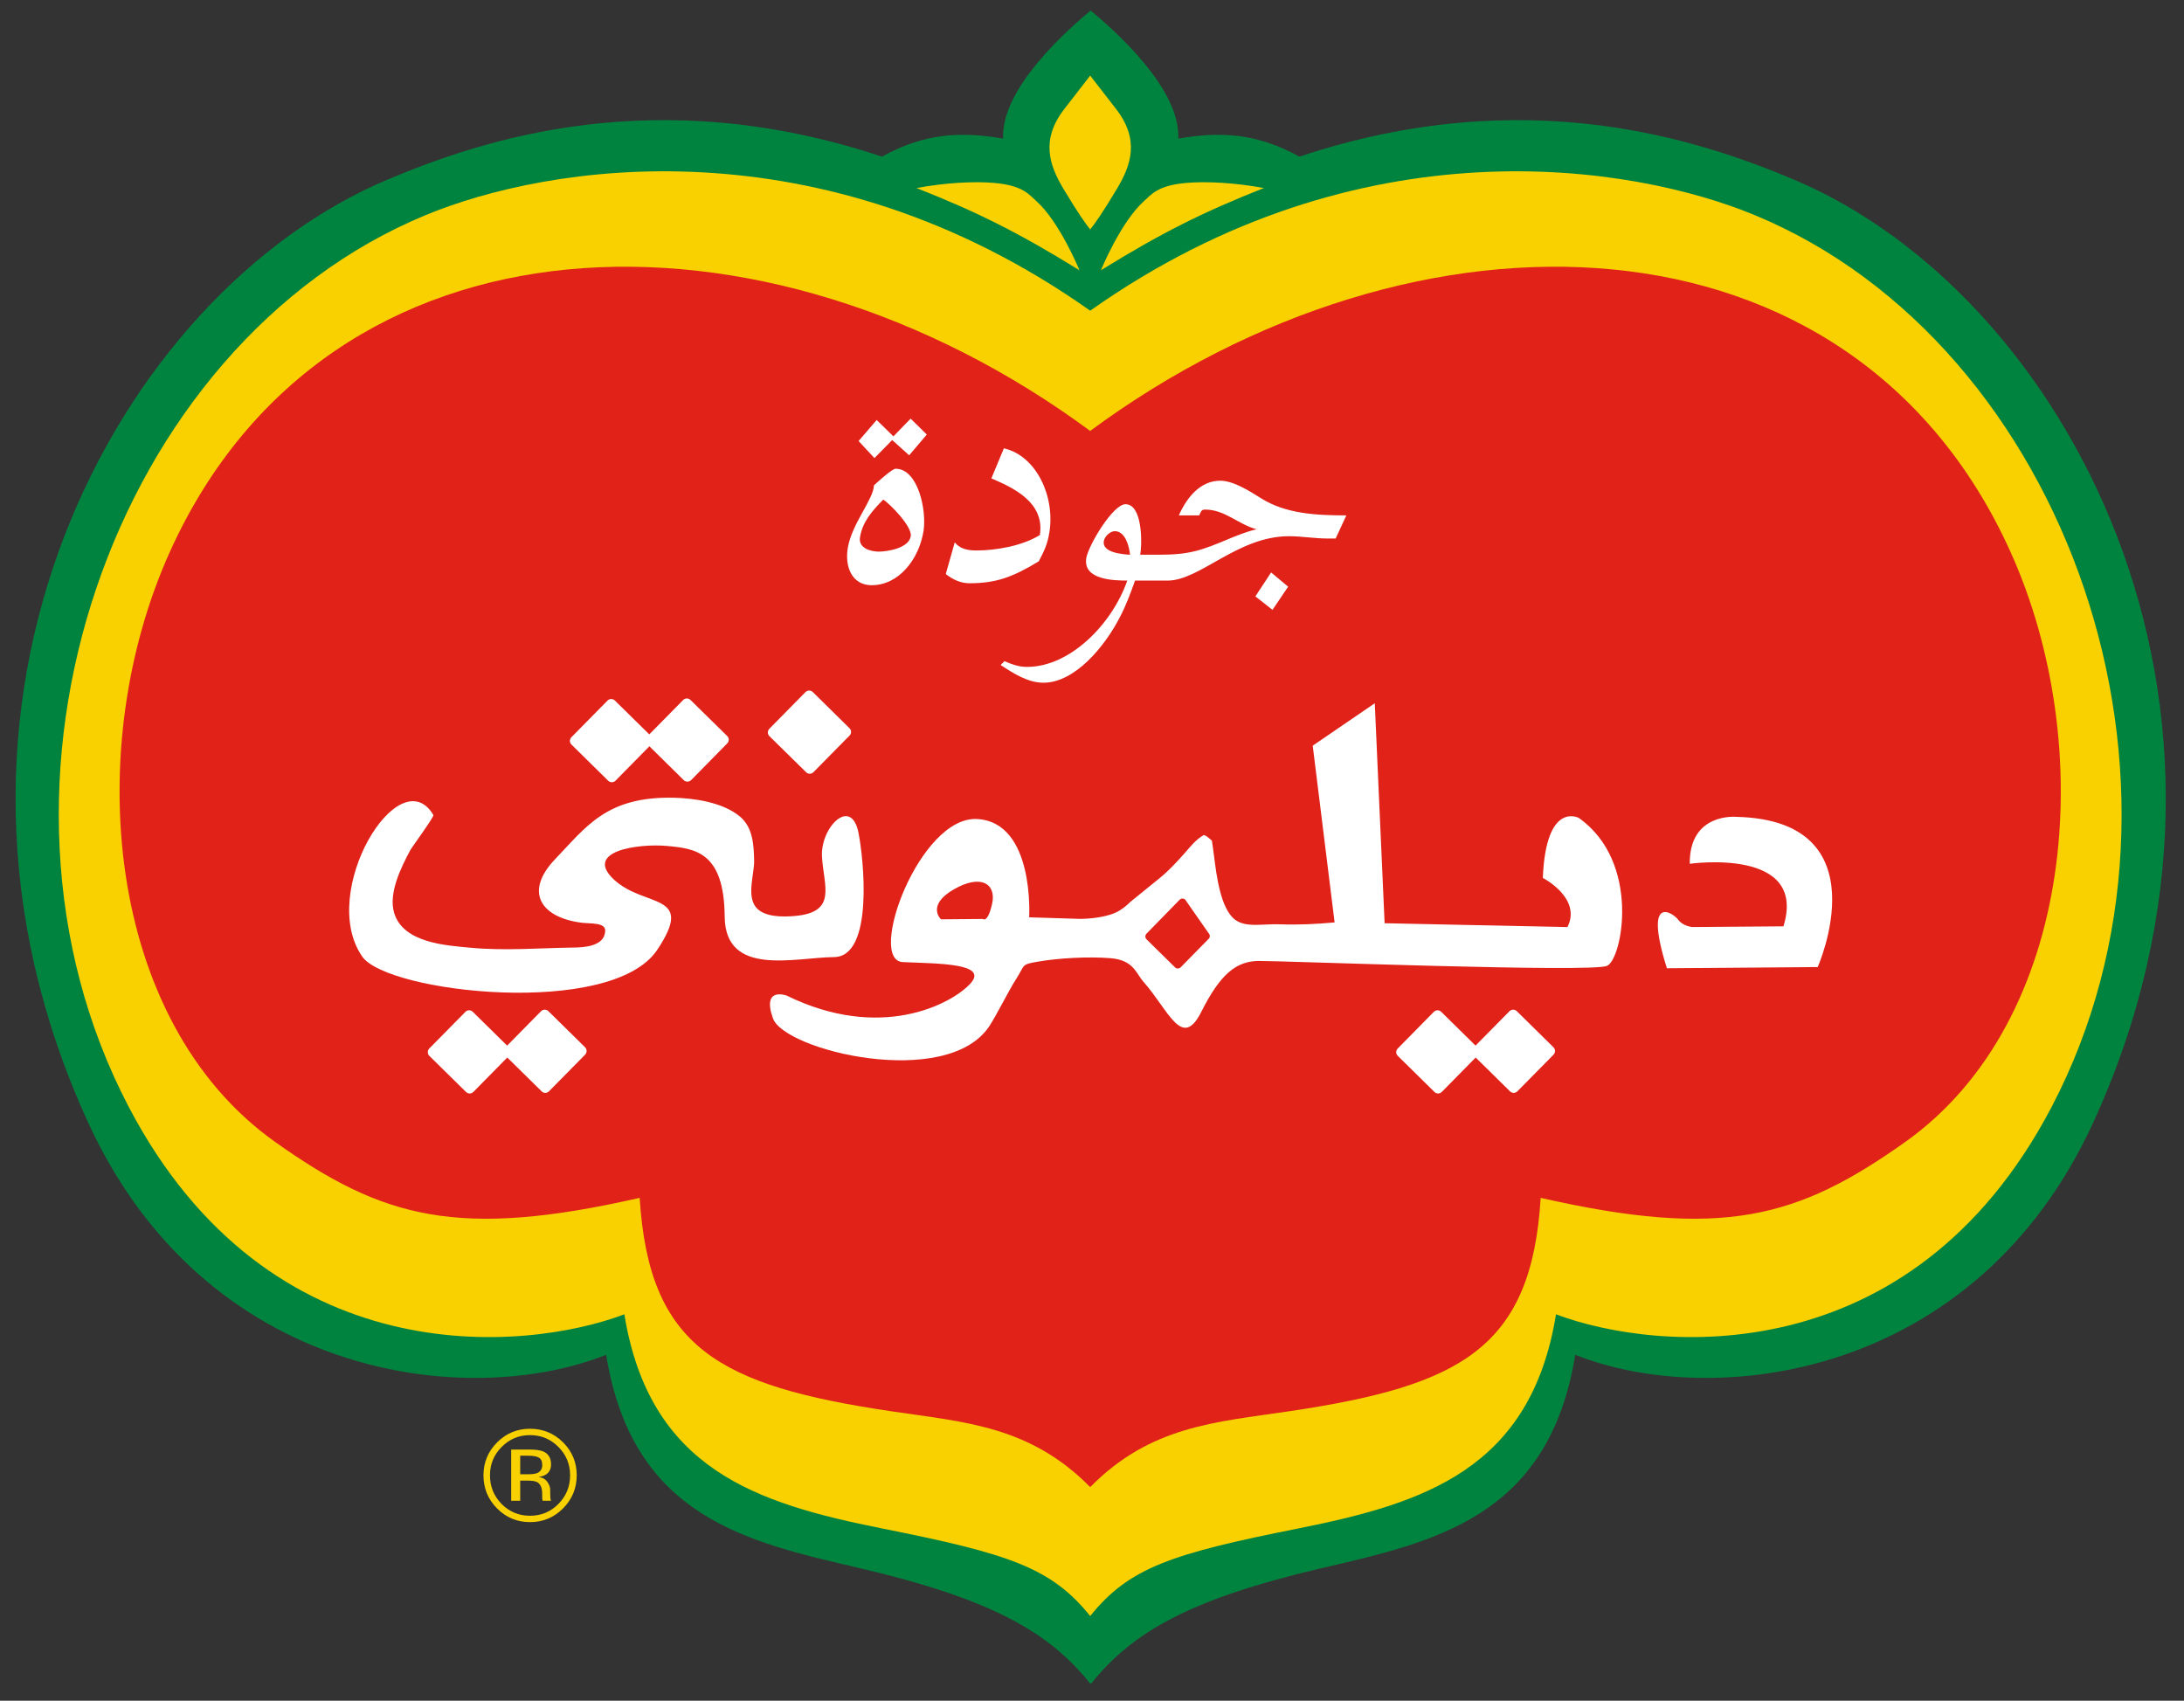 <?xml version="1.0" encoding="UTF-8" standalone="no"?> <svg xmlns:inkscape="http://www.inkscape.org/namespaces/inkscape" xmlns:sodipodi="http://sodipodi.sourceforge.net/DTD/sodipodi-0.dtd" xmlns="http://www.w3.org/2000/svg" xmlns:svg="http://www.w3.org/2000/svg" width="497" zoomAndPan="magnify" viewBox="0 0 372.75 290.25" height="387" preserveAspectRatio="xMidYMid meet" version="1.0" id="svg38" sodipodi:docname="logo-ar-orange.svg" inkscape:version="1.2.1 (9c6d41e410, 2022-07-14)"><rect x="0" y="0" width="372.75" height="290.25" fill="#333333" stroke="none"/><defs id="defs42"></defs><path fill="#f9d100" d="M 91.969 248.762 C 91.582 248.543 90.961 248.434 90.102 248.434 L 88.785 248.434 L 88.785 251.602 L 90.18 251.602 C 90.832 251.602 91.32 251.535 91.648 251.406 C 92.25 251.168 92.547 250.711 92.547 250.039 C 92.547 249.402 92.355 248.977 91.969 248.762 M 90.305 247.383 C 91.391 247.383 92.184 247.488 92.691 247.695 C 93.594 248.074 94.047 248.812 94.047 249.914 C 94.047 250.695 93.762 251.27 93.195 251.637 C 92.891 251.832 92.473 251.973 91.93 252.062 C 92.613 252.168 93.113 252.453 93.43 252.918 C 93.75 253.379 93.906 253.832 93.906 254.273 L 93.906 254.91 C 93.906 255.113 93.914 255.332 93.93 255.562 C 93.941 255.793 93.969 255.945 94.004 256.016 L 94.059 256.125 L 92.613 256.125 C 92.609 256.094 92.602 256.066 92.594 256.039 C 92.59 256.008 92.582 255.977 92.574 255.941 L 92.539 255.66 L 92.539 254.969 C 92.539 253.957 92.266 253.289 91.715 252.965 C 91.391 252.777 90.816 252.684 90.004 252.684 L 88.785 252.684 L 88.785 256.125 L 87.246 256.125 L 87.246 247.383 Z M 85.621 246.938 C 84.289 248.273 83.625 249.891 83.625 251.785 C 83.625 253.695 84.285 255.32 85.609 256.668 C 86.938 258.012 88.555 258.684 90.457 258.684 C 92.355 258.684 93.977 258.012 95.305 256.668 C 96.637 255.32 97.301 253.695 97.301 251.785 C 97.301 249.891 96.637 248.273 95.305 246.938 C 93.969 245.59 92.352 244.922 90.457 244.922 C 88.57 244.922 86.957 245.59 85.621 246.938 M 96.102 257.426 C 94.543 258.988 92.664 259.77 90.457 259.77 C 88.25 259.77 86.375 258.988 84.828 257.426 C 83.285 255.871 82.516 253.988 82.516 251.773 C 82.516 249.586 83.297 247.711 84.848 246.156 C 86.395 244.609 88.266 243.836 90.457 243.836 C 92.664 243.836 94.543 244.609 96.102 246.156 C 97.652 247.703 98.43 249.578 98.43 251.773 C 98.43 253.98 97.652 255.863 96.102 257.426 " fill-opacity="1" fill-rule="nonzero" id="path2" style="fill:#f9d100;fill-opacity:1"></path><path fill="#00833f" d="M 186.242 287.312 L 186.062 287.312 C 179.09 278.629 169.43 272.941 146.848 267.652 C 127.605 263.156 107.961 259.059 103.453 231.215 C 79.703 240.641 35.078 235.32 15.016 191.516 C -17.75 119.965 19.945 50.062 66.195 30.625 C 82.215 23.902 111.84 13.84 150.531 26.734 C 157.898 22.641 164.246 22.438 171.207 23.66 C 170.801 15.07 182.262 5.043 186.145 1.793 C 190.043 5.043 201.508 15.07 201.098 23.66 C 208.055 22.438 214.406 22.641 221.77 26.734 C 260.461 13.84 290.09 23.902 306.109 30.625 C 352.355 50.062 390.043 119.965 357.285 191.516 C 337.223 235.32 292.602 240.641 268.855 231.215 C 264.344 259.059 244.699 263.156 225.457 267.652 C 202.867 272.941 193.215 278.629 186.242 287.312 L 186.062 287.312 Z M 186.242 287.312 " fill-opacity="1" fill-rule="nonzero" id="path4"></path><path fill="#f9d100" d="M 186.066 53.023 C 232.207 20.422 278.68 28.102 299.453 36.699 C 352.895 58.789 379.086 133.719 350.141 188.945 C 326.102 234.797 282.57 230.734 265.57 224.305 C 261.273 250.797 242.957 256.582 221.531 260.859 C 199.902 265.168 192.711 267.539 186.066 275.797 C 179.422 267.539 172.223 265.168 150.59 260.859 C 129.176 256.582 110.855 250.797 106.562 224.305 C 89.559 230.734 46.027 234.797 21.992 188.945 C -6.957 133.719 19.234 58.789 72.672 36.699 C 93.453 28.102 139.926 20.422 186.066 53.023 " fill-opacity="1" fill-rule="nonzero" id="path6" style="fill:#f9d100;fill-opacity:1"></path><path fill="#f9d100" d="M 184.234 46.121 C 173.949 39.77 166.84 36.199 156.43 32.094 C 161.121 31.207 166.223 30.902 169.734 31.223 C 174.566 31.652 175.648 33.215 176.898 34.336 C 180.883 37.914 184.234 46.121 184.234 46.121 " fill-opacity="1" fill-rule="nonzero" id="path8"></path><path fill="#f9d100" d="M 187.898 46.121 C 198.184 39.77 205.297 36.199 215.707 32.094 C 211.012 31.207 205.902 30.902 202.395 31.223 C 197.562 31.652 196.488 33.215 195.23 34.336 C 191.25 37.914 187.898 46.121 187.898 46.121 " fill-opacity="1" fill-rule="nonzero" id="path10"></path><path fill="#f9d100" d="M 186.086 12.875 L 186.043 12.875 C 186.043 12.875 187.195 14.383 190.445 18.551 C 194.586 23.852 193.023 28.215 190.652 32.191 C 188.152 36.367 186.785 38.289 186.043 39.18 L 186.09 39.18 C 185.352 38.289 183.977 36.367 181.48 32.191 C 179.113 28.215 177.551 23.852 181.688 18.551 C 184.93 14.383 186.086 12.875 186.086 12.875 L 186.043 12.875 Z M 186.086 12.875 " fill-opacity="1" fill-rule="nonzero" id="path12"></path><path fill="#e12219" d="M 186.145 73.605 L 185.977 73.605 C 241.734 32.395 315.992 34.367 343.059 94.004 C 358.207 127.375 354.254 174.238 325.176 194.887 C 306.82 207.918 294.031 211.5 262.953 204.43 C 261.383 230.09 249.293 236.492 220.098 240.84 C 207.445 242.719 196.379 243.332 186.082 253.777 L 186.051 253.777 L 186.082 253.777 L 186.051 253.777 C 175.746 243.332 164.695 242.719 152.031 240.84 C 122.84 236.492 110.75 230.09 109.176 204.43 C 78.102 211.5 65.312 207.918 46.957 194.887 C 17.883 174.238 13.922 127.375 29.07 94.004 C 56.145 34.367 130.398 32.395 186.145 73.605 L 185.977 73.605 Z M 186.145 73.605 " fill-opacity="1" fill-rule="nonzero" id="path14"></path><path fill="#ffffff" d="M 80.793 186.352 C 80.449 186.699 79.891 186.703 79.535 186.355 L 73.273 180.195 C 72.93 179.855 72.93 179.293 73.266 178.941 L 79.434 172.684 C 79.777 172.328 80.336 172.328 80.688 172.676 L 86.945 178.832 C 87.297 179.176 87.297 179.738 86.961 180.09 Z M 80.793 186.352 " fill-opacity="1" fill-rule="nonzero" id="path22" style="fill:#ffffff;fill-opacity:1"></path><path fill="#ffffff" d="M 149.988 94.141 C 148.609 94.141 146.484 93.559 146.777 91.711 C 147.207 89.008 148.883 87.164 150.754 85.254 C 151.945 86.051 155.707 89.859 155.441 91.512 C 155.102 93.617 151.301 94.141 149.988 94.141 M 157.617 90.652 C 158.188 87.094 156.691 79.996 152.855 79.996 C 152.258 79.996 149.73 82.305 149.164 82.824 C 149.074 85.254 145.352 89.406 144.688 93.559 C 144.148 96.91 145.531 99.875 148.766 99.875 C 153.445 99.875 156.855 95.391 157.617 90.652 M 217.18 104.078 L 219.852 100.125 L 216.945 97.695 L 214.258 101.781 Z M 177.289 95.797 C 178.234 94.012 178.789 92.828 179.102 90.848 C 180.098 84.664 176.832 77.758 171.336 76.512 L 169.199 81.641 C 172.895 83.219 178.367 85.719 177.473 91.316 C 174.352 93.219 169.914 93.945 166.621 93.945 C 165.18 93.945 163.84 93.684 162.949 92.559 L 161.418 97.965 C 162.586 98.891 163.922 99.539 165.484 99.539 C 170.098 99.539 172.977 98.418 177.289 95.797 M 190.273 90.652 C 192.012 90.652 192.703 93.098 192.871 94.672 C 191.68 94.609 188.062 94.34 188.391 92.363 C 188.523 91.512 189.492 90.652 190.273 90.652 M 192.398 99.082 C 189.762 106.59 182.602 113.816 175.281 113.816 C 173.848 113.816 172.664 113.359 171.434 112.836 L 170.781 113.488 C 172.902 114.879 175.395 116.516 178.09 116.516 C 183.484 116.516 188.621 110.262 191.164 105.262 C 192.207 103.285 192.965 101.188 193.723 99.082 L 199.293 99.082 C 204.812 99.082 211.234 91.512 219.988 91.512 C 222.207 91.512 224.359 91.906 226.633 91.906 L 227.957 91.906 L 229.785 87.957 C 224.633 87.957 219.402 87.695 215.156 84.992 C 213.363 83.871 210.539 82.039 208.262 82.039 C 204.969 82.039 202.617 84.734 201.199 87.957 L 204.672 87.957 C 204.953 87.371 205.008 86.965 205.672 86.965 C 209.094 86.965 211.379 89.535 214.484 90.328 C 212.996 90.652 211.52 91.246 210.043 91.836 C 204.898 94.012 203 94.672 197.668 94.672 L 194.609 94.672 C 194.977 92.363 194.914 86.051 192.094 86.051 C 189.934 86.051 185.75 93.098 185.398 95.258 C 184.809 98.949 190.059 99.082 192.398 99.082 M 152.27 75.102 L 155.172 77.699 L 158.18 74.16 L 155.422 71.445 L 152.48 74.469 L 149.621 71.676 L 146.539 75.27 L 149.246 78.18 Z M 152.27 75.102 " fill-opacity="1" fill-rule="nonzero" id="path16"></path><path fill="#ffffff" d="M 288.398 147.418 C 288.398 147.418 308.566 144.512 304.387 158.09 L 288.812 158.211 C 288.812 158.211 287.223 158.062 286.418 156.957 C 285.613 155.859 280.414 152.242 284.492 165.242 L 310.234 165.039 C 310.234 165.039 321.367 139.996 296.355 139.406 C 296.355 139.406 288.301 138.625 288.398 147.418 " fill-opacity="1" fill-rule="nonzero" id="path18"></path><path fill="#ffffff" d="M 206.281 160.227 L 201.512 165.082 C 201.246 165.348 200.805 165.363 200.535 165.082 L 195.688 160.312 C 195.418 160.051 195.41 159.609 195.68 159.34 L 201.328 153.555 C 201.594 153.281 202.027 153.281 202.293 153.551 L 206.277 159.258 C 206.547 159.527 206.551 159.961 206.281 160.227 M 169.32 154.273 C 168.555 157.617 167.758 156.832 167.758 156.832 L 160.602 156.895 C 160.602 156.895 158.039 154.527 162.781 151.785 C 167.535 149.051 170.094 150.938 169.32 154.273 M 192.98 153.871 C 192.406 154.438 191.77 154.973 191.016 155.43 C 189.121 156.578 185.656 156.859 184.074 156.812 L 175.648 156.551 C 175.648 156.551 176.633 140.344 166.777 139.777 C 156.922 139.223 147.898 163.926 154.094 164.195 C 160.297 164.465 168.879 164.395 165.57 167.914 C 162.262 171.441 150.227 177.73 134.273 169.914 C 134.273 169.914 129.973 168.301 131.922 173.793 C 133.871 179.289 161.496 185.988 168.801 175.203 C 169.957 173.496 172.238 168.91 173.363 167.184 C 175.039 164.621 174.137 164.629 177.195 164.109 C 180.688 163.5 185.809 163.23 189.484 163.523 C 193.492 163.836 193.848 166.082 195.18 167.578 C 199.5 172.473 201.73 179.234 205.02 172.699 C 208.305 166.152 211.043 164.027 214.855 163.996 C 218.672 163.969 271.453 166 274.262 164.844 C 276.867 163.773 280.145 147.105 269.438 139.578 C 269.438 139.578 263.848 136.633 263.32 149.828 C 263.32 149.828 270.023 153.27 267.52 158.219 L 236.316 157.559 L 234.637 120.02 L 224.047 127.258 L 227.781 157.422 C 224.758 157.695 221.645 157.863 218.609 157.746 C 215.473 157.625 212.625 158.395 210.734 156.91 C 208.305 155.012 207.617 149.309 207.242 146.402 C 207.117 145.449 206.996 144.453 206.84 143.469 C 206.223 142.914 205.602 142.422 205.418 142.527 C 204.148 143.254 203.219 144.418 202.266 145.512 C 200.758 147.238 199.184 148.895 197.398 150.285 Z M 192.98 153.871 " fill-opacity="1" fill-rule="nonzero" id="path20"></path><path fill="#ffffff" d="M 99.855 178.73 C 100.203 179.082 100.203 179.641 99.859 179.996 L 93.699 186.246 C 93.359 186.598 92.793 186.602 92.449 186.258 L 86.184 180.09 C 85.84 179.75 85.828 179.188 86.176 178.832 L 92.336 172.582 C 92.684 172.23 93.246 172.23 93.59 172.562 Z M 99.855 178.73 " fill-opacity="1" fill-rule="nonzero" id="path24"></path><path fill="#ffffff" d="M 246.078 186.352 C 245.73 186.699 245.168 186.703 244.82 186.355 L 238.562 180.195 C 238.211 179.855 238.203 179.293 238.555 178.941 L 244.715 172.684 C 245.059 172.328 245.621 172.328 245.973 172.676 L 252.227 178.832 C 252.578 179.176 252.586 179.738 252.242 180.09 Z M 246.078 186.352 " fill-opacity="1" fill-rule="nonzero" id="path26"></path><path fill="#ffffff" d="M 265.133 178.73 C 265.484 179.082 265.488 179.641 265.145 179.996 L 258.977 186.246 C 258.641 186.598 258.074 186.602 257.727 186.258 L 251.461 180.09 C 251.117 179.75 251.109 179.188 251.453 178.832 L 257.621 172.582 C 257.969 172.23 258.527 172.23 258.871 172.562 Z M 265.133 178.73 " fill-opacity="1" fill-rule="nonzero" id="path28"></path><path fill="#ffffff" d="M 105.051 133.234 C 104.711 133.582 104.148 133.59 103.797 133.238 L 97.543 127.078 C 97.184 126.738 97.184 126.176 97.527 125.816 L 103.691 119.562 C 104.035 119.211 104.598 119.211 104.945 119.555 L 111.207 125.719 C 111.559 126.059 111.559 126.621 111.219 126.973 Z M 105.051 133.234 " fill-opacity="1" fill-rule="nonzero" id="path30"></path><path fill="#ffffff" d="M 124.113 125.613 C 124.461 125.965 124.465 126.52 124.117 126.871 L 117.961 133.133 C 117.613 133.477 117.051 133.484 116.703 133.145 L 110.441 126.977 C 110.098 126.637 110.086 126.07 110.43 125.719 L 116.594 119.469 C 116.941 119.113 117.496 119.113 117.844 119.449 Z M 124.113 125.613 " fill-opacity="1" fill-rule="nonzero" id="path32"></path><path fill="#ffffff" d="M 144.98 124.273 C 145.34 124.609 145.34 125.176 144.996 125.531 L 138.836 131.781 C 138.484 132.133 137.93 132.145 137.582 131.789 L 131.312 125.629 C 130.965 125.289 130.965 124.73 131.309 124.371 L 137.469 118.121 C 137.812 117.766 138.371 117.766 138.727 118.109 Z M 144.98 124.273 " fill-opacity="1" fill-rule="nonzero" id="path34"></path><path fill="#ffffff" d="M 73.965 139.09 C 74.133 139.367 70.316 144.566 70.047 145.047 C 68.488 147.961 66.246 152.426 67.277 155.82 C 68.832 160.957 76.203 161.355 80.344 161.746 C 86.164 162.293 92.07 161.789 97.918 161.711 C 99.656 161.688 103.227 161.52 103.293 158.836 C 103.328 157.402 100.723 157.66 99.297 157.48 C 92.219 156.582 89.449 152.164 94.738 146.637 C 100.035 141.117 103.5 135.906 114.941 136.141 C 118.527 136.219 123.309 136.926 126.219 139.293 C 128.484 141.137 128.645 144.102 128.711 146.82 C 128.766 149.117 127.422 152.734 128.965 154.762 C 130.328 156.566 133.648 156.496 135.602 156.328 C 142.988 155.711 140.566 151.199 140.289 146.199 C 140.012 141.191 145.25 135.906 146.512 142.074 C 147.367 146.281 149.238 163.289 142.328 163.34 C 135.66 163.398 123.766 166.793 123.684 156.418 C 123.594 145.371 118.641 144.809 113.809 144.371 C 108.977 143.934 99.52 145.227 104.801 150.129 C 110.082 155.012 118.75 152.238 112.176 162.098 C 104.391 173.766 66.117 169.438 61.824 163.254 C 54.18 152.238 68.164 129.359 73.965 139.09 " fill-opacity="1" fill-rule="nonzero" id="path36"></path></svg> 